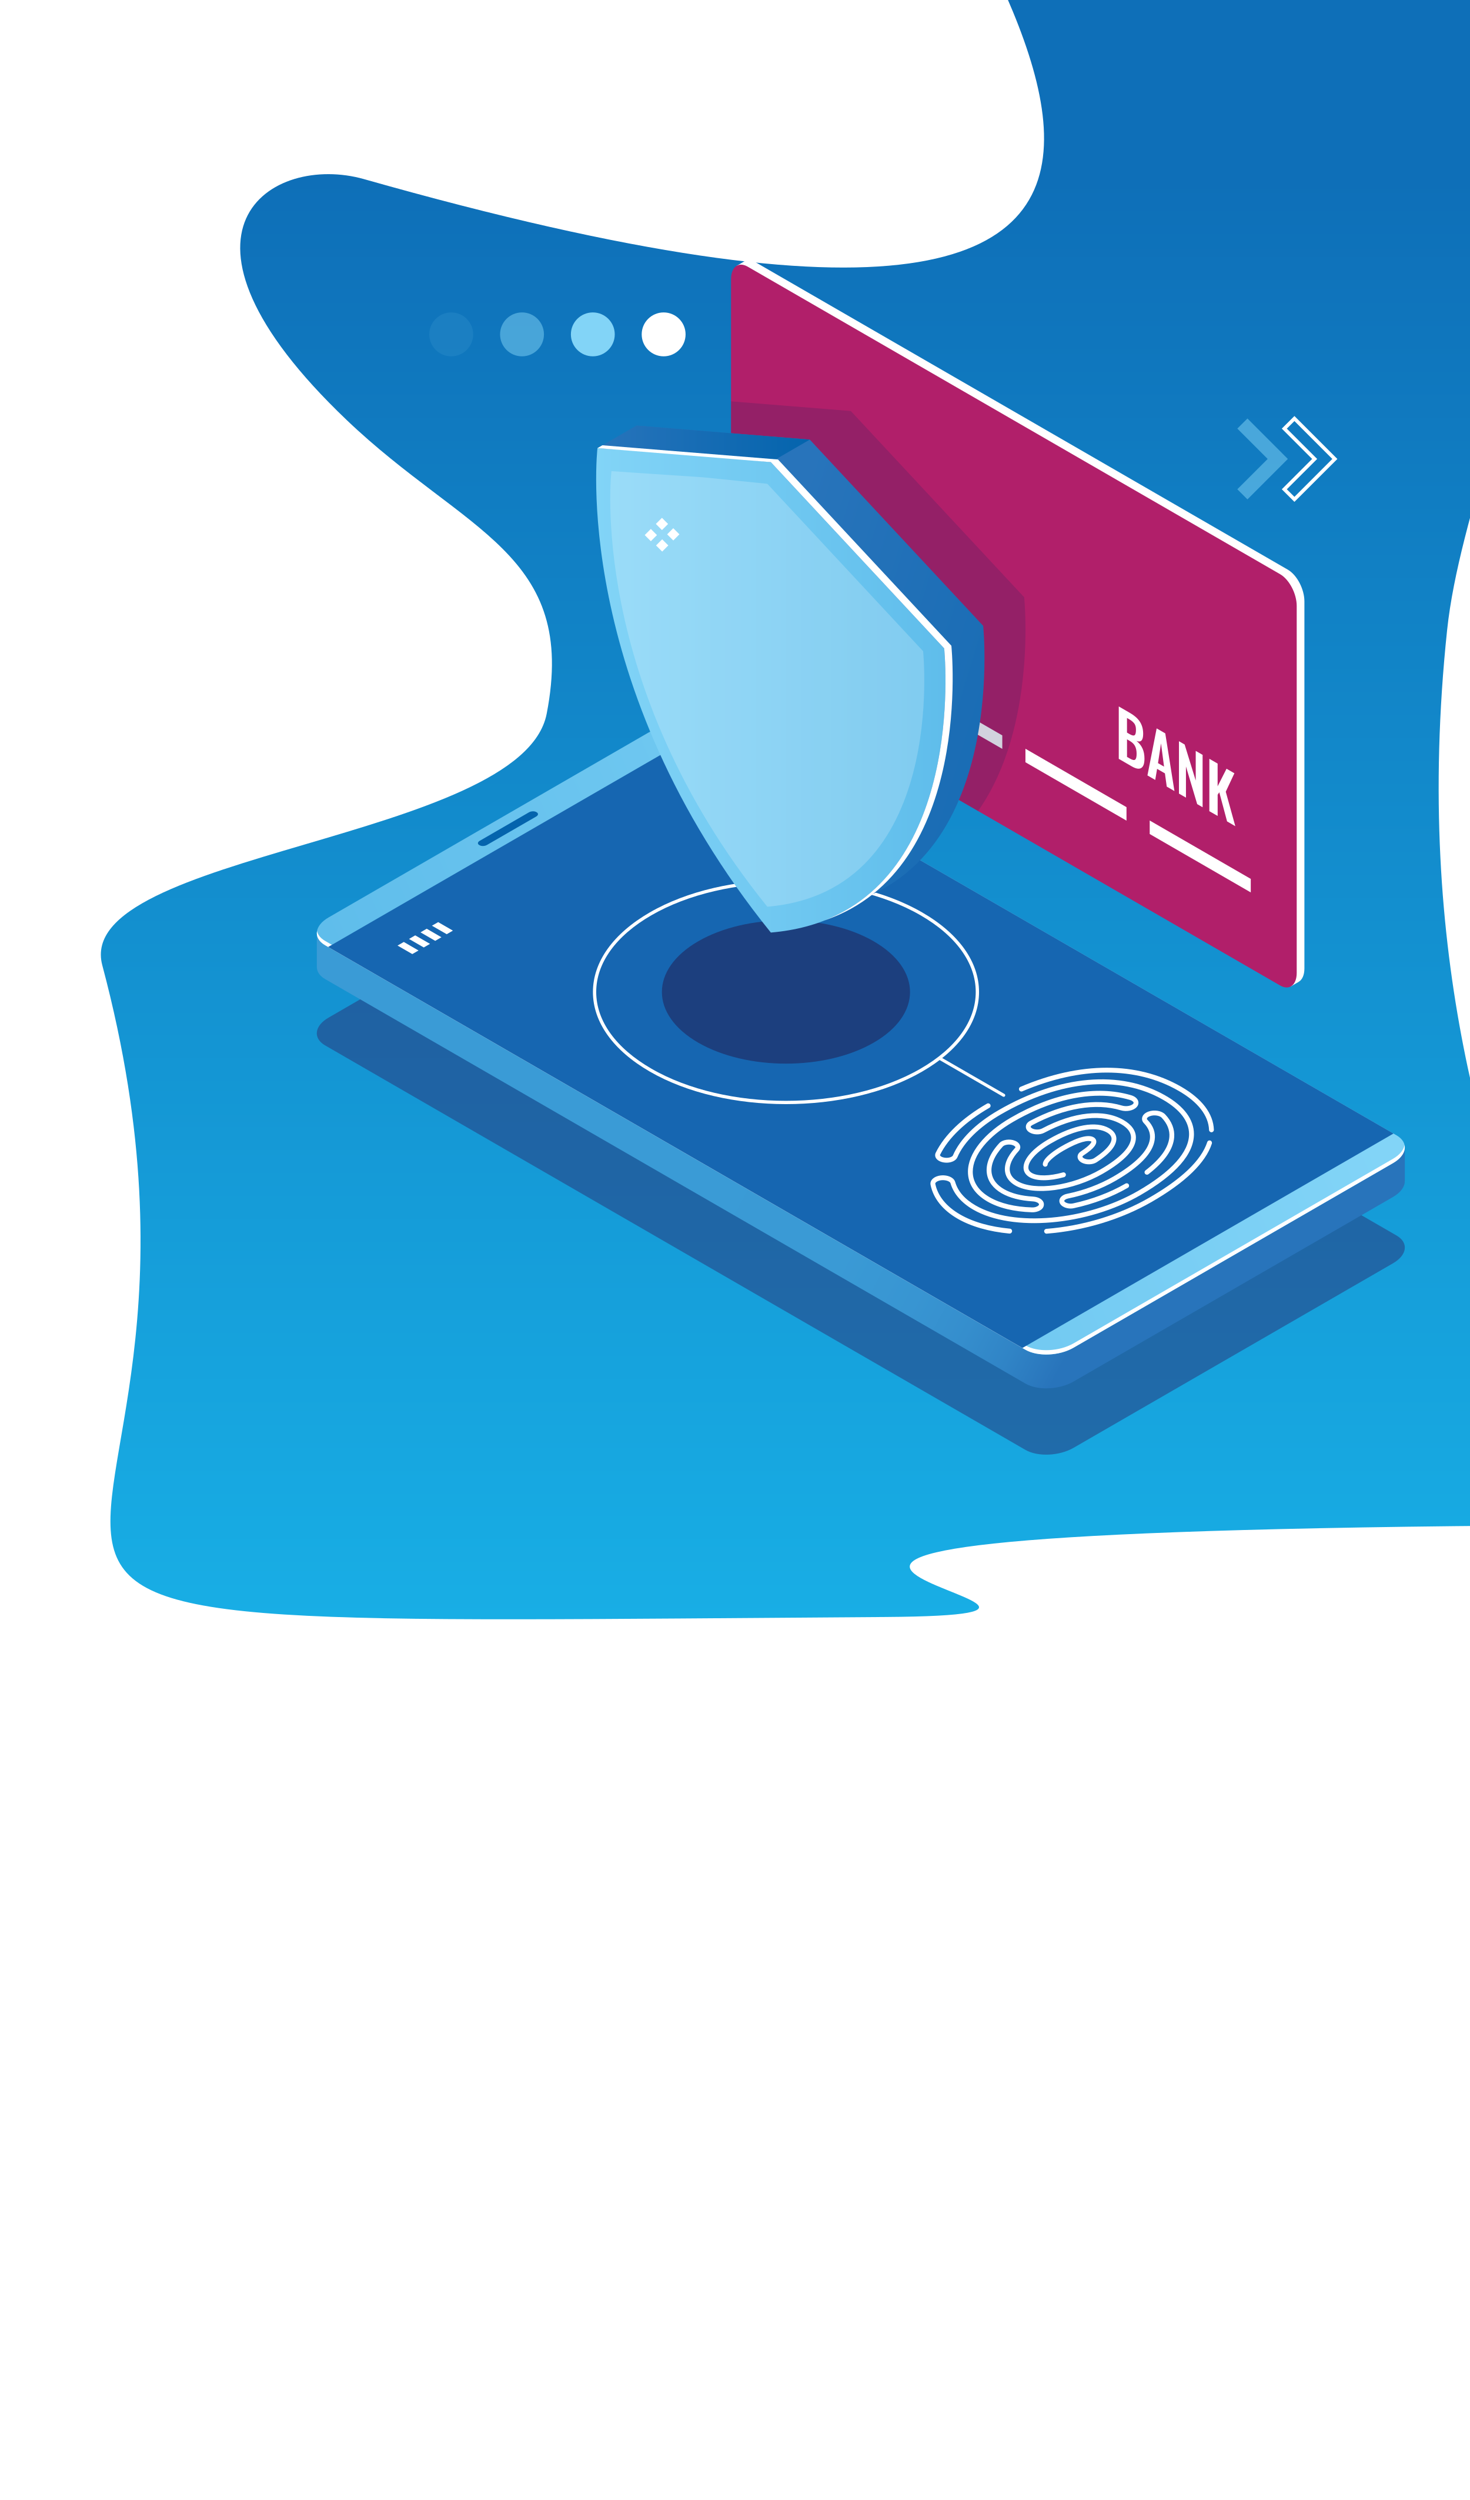 <?xml version="1.0" encoding="UTF-8"?> <!-- Generator: Adobe Illustrator 15.1.0, SVG Export Plug-In . SVG Version: 6.00 Build 0) --> <svg xmlns="http://www.w3.org/2000/svg" xmlns:xlink="http://www.w3.org/1999/xlink" id="Layer_1" x="0px" y="0px" width="56.69px" height="96.38px" viewBox="0 0 56.69 96.38" xml:space="preserve"> <rect fill="#FFFFFF" width="56.69" height="96.38"></rect> <g> <defs> <rect id="SVGID_1_" x="3.811" width="52.88" height="96.38"></rect> </defs> <use xlink:href="#SVGID_1_" overflow="visible" fill="#FFFFFF"></use> <clipPath id="SVGID_2_"> <use xlink:href="#SVGID_1_" overflow="visible"></use> </clipPath> <g clip-path="url(#SVGID_2_)"> <linearGradient id="SVGID_3_" gradientUnits="userSpaceOnUse" x1="33.989" y1="62.421" x2="33.989" y2="-30.076"> <stop offset="0" style="stop-color:#18AEE5"></stop> <stop offset="0.601" style="stop-color:#0E6FB8"></stop> </linearGradient> <path fill="url(#SVGID_3_)" d="M55.807,24.294c-2.668,25.272,12.228,34.435,2.219,34.519c-42.384,0.36-10.332,3.429-23.894,3.521 c-46.047,0.307-23.176,1.19-30.187-25.124c-1.16-4.351,16.19-4.811,17.138-9.697c1.203-6.191-3.144-6.967-7.709-11.317 C5.697,8.884,10.47,5.892,14.038,6.905C55.925,18.783,35.685-3.59,33.221-11.261c-11.487-35.729,19.228-9.596,29.035-9.596 c9.261,0-19.988-0.706-11.515,7.913C65.961,2.541,56.749,15.339,55.807,24.294z"></path> </g> </g> <g> <g> <path opacity="0.5" fill="#2A3175" d="M53.722,48.698L41.4,55.813c-0.55,0.317-1.383,0.353-1.858,0.077L12.539,40.3 c-0.477-0.275-0.417-0.756,0.133-1.072l12.319-7.116c0.551-0.318,1.383-0.353,1.86-0.077l27.003,15.591 C54.332,47.9,54.271,48.38,53.722,48.698z"></path> <linearGradient id="SVGID_4_" gradientUnits="userSpaceOnUse" x1="15.066" y1="31.852" x2="50.662" y2="50.608"> <stop offset="0" style="stop-color:#3A9BD6"></stop> <stop offset="0.305" style="stop-color:#3A9BD6"></stop> <stop offset="0.355" style="stop-color:#3A9BD6"></stop> <stop offset="0.575" style="stop-color:#3A9AD5"></stop> <stop offset="0.656" style="stop-color:#3895D2"></stop> <stop offset="0.714" style="stop-color:#358ECD"></stop> <stop offset="0.761" style="stop-color:#3084C6"></stop> <stop offset="0.801" style="stop-color:#2A77BD"></stop> <stop offset="0.81" style="stop-color:#2874BB"></stop> </linearGradient> <path fill="url(#SVGID_4_)" d="M54.176,44.23l-2.537-0.442L26.852,29.478c-0.478-0.275-1.31-0.241-1.86,0.077l-11.482,6.633 l-1.292-0.226v1.313h0.001c-0.001,0.176,0.104,0.343,0.321,0.469l27.003,15.59c0.476,0.276,1.309,0.241,1.858-0.077l12.321-7.115 c0.305-0.177,0.458-0.404,0.453-0.618l0.001,0.001V44.23z"></path> <linearGradient id="SVGID_5_" gradientUnits="userSpaceOnUse" x1="1634.811" y1="-383.829" x2="1658.259" y2="-371.474" gradientTransform="matrix(1 -0.577 0.866 0.5 -1286.373 1179.654)"> <stop offset="0" style="stop-color:#5FBDEB"></stop> <stop offset="1" style="stop-color:#82D4F7"></stop> </linearGradient> <path fill="url(#SVGID_5_)" d="M53.722,44.837L41.4,51.953c-0.55,0.318-1.383,0.353-1.858,0.077L12.539,36.439 c-0.477-0.274-0.417-0.756,0.133-1.073l12.319-7.116c0.551-0.317,1.383-0.352,1.86-0.077l27.003,15.591 C54.332,44.039,54.271,44.52,53.722,44.837z"></path> <path fill="#FFFFFF" d="M53.722,44.67L41.4,51.786c-0.55,0.316-1.383,0.353-1.858,0.075L12.539,36.272 c-0.181-0.105-0.284-0.238-0.313-0.381c-0.038,0.203,0.063,0.404,0.313,0.548L39.542,52.03c0.476,0.275,1.309,0.241,1.858-0.077 l12.321-7.116c0.341-0.198,0.494-0.459,0.445-0.694C54.132,44.329,53.983,44.518,53.722,44.67z"></path> <polygon fill="#1666B1" points="53.739,43.697 39.428,51.964 12.654,36.506 26.966,28.24 "></polygon> <path fill="#0464AD" d="M20.679,31.476l-1.902,1.098c-0.083,0.047-0.207,0.052-0.278,0.011l-0.02-0.011 c-0.071-0.041-0.063-0.113,0.021-0.161l1.9-1.099c0.083-0.047,0.207-0.052,0.28-0.011l0.019,0.011 C20.771,31.356,20.761,31.428,20.679,31.476z"></path> <g> <polygon fill="#FFFFFF" points="16.14,36.641 15.9,36.779 15.331,36.451 15.572,36.312 "></polygon> <polygon fill="#FFFFFF" points="16.583,36.385 16.342,36.524 15.773,36.196 16.013,36.057 "></polygon> <polygon fill="#FFFFFF" points="17.024,36.13 16.784,36.269 16.216,35.941 16.456,35.802 "></polygon> <polygon fill="#FFFFFF" points="17.466,35.875 17.227,36.013 16.657,35.685 16.898,35.547 "></polygon> </g> </g> <g> <circle fill="#FFFFFF" cx="25.593" cy="12.89" r="0.846"></circle> <circle fill="#82D4F7" cx="22.862" cy="12.89" r="0.846"></circle> <circle opacity="0.5" fill="#82D4F7" cx="20.131" cy="12.89" r="0.846"></circle> <circle opacity="0.1" fill="#82D4F7" cx="17.401" cy="12.89" r="0.846"></circle> </g> <path opacity="0.6" fill="#21255C" d="M33.693,40.193c-1.867,1.079-4.897,1.079-6.767,0c-1.867-1.079-1.867-2.828,0-3.907 c1.869-1.079,4.899-1.079,6.767,0C35.562,37.366,35.562,39.115,33.693,40.193z"></path> <path fill="#FFFFFF" d="M30.311,42.563c-1.901,0-3.803-0.418-5.251-1.254c-1.414-0.817-2.194-1.906-2.194-3.068 c0-1.162,0.78-2.252,2.194-3.069c2.896-1.671,7.606-1.671,10.502,0c1.416,0.817,2.194,1.908,2.194,3.069 c0,1.162-0.778,2.251-2.194,3.068C34.115,42.145,32.213,42.563,30.311,42.563z M30.311,34.043c-1.879,0-3.757,0.413-5.188,1.239 c-1.373,0.792-2.13,1.843-2.13,2.958c0,1.115,0.757,2.165,2.131,2.958c2.859,1.651,7.515,1.651,10.374,0 c1.374-0.793,2.131-1.843,2.131-2.958c0-1.114-0.757-2.165-2.131-2.958C34.068,34.457,32.188,34.043,30.311,34.043z"></path> <g> <path fill="#FFFFFF" d="M49.664,21.96L29.13,10.105c-0.16-0.092-0.306-0.098-0.418-0.033v-0.001l-0.306,0.178 c0,0,0.07,0.011,0.142,0.02c-0.037,0.087-0.059,0.194-0.059,0.321v14.147c0,0.473,0.287,1.02,0.641,1.224l20.534,11.855 c0.038,0.022,0.076,0.039,0.113,0.052v0.16l0.307-0.179h-0.002c0.137-0.078,0.222-0.259,0.222-0.517V23.184 C50.304,22.712,50.018,22.165,49.664,21.96z"></path> <path fill="#B11F6A" d="M49.366,37.989L28.833,26.134c-0.354-0.204-0.641-0.752-0.641-1.223V10.763 c0-0.472,0.286-0.688,0.641-0.484l20.533,11.855c0.354,0.204,0.641,0.751,0.641,1.223v14.148 C50.007,37.977,49.72,38.193,49.366,37.989z"></path> <g> <path fill="#FFFFFF" d="M43.145,29.253v-2.02l0.428,0.248c0.081,0.046,0.152,0.096,0.212,0.147 c0.061,0.051,0.114,0.109,0.161,0.175c0.046,0.066,0.081,0.139,0.105,0.222c0.023,0.082,0.035,0.17,0.035,0.267 c-0.001,0.249-0.087,0.338-0.258,0.269c0.104,0.083,0.181,0.18,0.231,0.29c0.051,0.111,0.077,0.241,0.077,0.39 c0.001,0.192-0.041,0.312-0.124,0.364c-0.084,0.052-0.206,0.031-0.366-0.062L43.145,29.253z M43.463,28.241l0.099,0.058 c0.094,0.054,0.159,0.068,0.194,0.042s0.052-0.094,0.052-0.204c0-0.056-0.005-0.105-0.017-0.148 c-0.012-0.042-0.031-0.08-0.059-0.113s-0.058-0.063-0.092-0.088c-0.033-0.026-0.078-0.053-0.134-0.085l-0.044-0.026V28.241z M43.463,29.178l0.117,0.067c0.095,0.055,0.161,0.068,0.197,0.037c0.037-0.029,0.056-0.104,0.056-0.222 c0-0.122-0.021-0.222-0.062-0.3c-0.04-0.079-0.111-0.146-0.208-0.202l-0.1-0.058V29.178z"></path> <path fill="#FFFFFF" d="M44.251,29.892l0.355-1.813l0.332,0.192l0.354,2.224l-0.297-0.172l-0.07-0.51l-0.302-0.174l-0.072,0.427 L44.251,29.892z M44.658,29.418l0.233,0.135l-0.117-0.896L44.658,29.418z"></path> <path fill="#FFFFFF" d="M45.466,30.593v-2.02l0.219,0.127l0.428,1.391v-1.144l0.265,0.152v2.02l-0.209-0.121l-0.433-1.452v1.202 L45.466,30.593z"></path> <path fill="#FFFFFF" d="M46.638,31.271v-2.02l0.319,0.184v0.877l0.344-0.678l0.303,0.175l-0.333,0.711l0.368,1.329l-0.317-0.184 l-0.301-1.124l-0.063,0.095v0.818L46.638,31.271z"></path> </g> <g> <polygon fill="#FFFFFF" points="33.861,26.104 29.964,23.852 29.964,23.332 33.861,25.583 "></polygon> <polygon fill="#FFFFFF" points="38.653,28.869 34.755,26.619 34.755,26.099 38.653,28.349 "></polygon> <polygon fill="#FFFFFF" points="43.443,31.635 39.546,29.385 39.546,28.864 43.443,31.115 "></polygon> <polygon fill="#FFFFFF" points="48.235,34.402 44.338,32.151 44.338,31.63 48.235,33.88 "></polygon> </g> </g> <path opacity="0.2" fill="#21255C" d="M32.811,15.845l-4.618-0.373v9.439c0,0.471,0.286,1.019,0.641,1.223l8.885,5.13 c2.296-3.255,1.778-8.24,1.778-8.24L32.811,15.845z"></path> <g> <g> <linearGradient id="SVGID_6_" gradientUnits="userSpaceOnUse" x1="-936.082" y1="171.468" x2="-916.834" y2="178.158" gradientTransform="matrix(0.866 0.5 0 1.155 839.943 294.047)"> <stop offset="0" style="stop-color:#2874BB"></stop> <stop offset="0.907" style="stop-color:#0B65AE"></stop> <stop offset="1" style="stop-color:#0464AD"></stop> </linearGradient> <path fill="url(#SVGID_6_)" d="M37.916,24.125l-6.686-7.177l-6.685-0.542c0,0-1.074,9.063,6.685,18.674 C38.99,34.428,37.916,24.125,37.916,24.125z"></path> <linearGradient id="SVGID_7_" gradientUnits="userSpaceOnUse" x1="-1064.439" y1="17.11" x2="-1056.251" y2="17.11" gradientTransform="matrix(-1 0 0 1 -1033.209 0)"> <stop offset="0" style="stop-color:#0464AD"></stop> <stop offset="1" style="stop-color:#2874BB"></stop> </linearGradient> <polygon fill="url(#SVGID_7_)" points="24.546,16.405 23.042,17.274 29.728,17.815 31.23,16.947 "></polygon> <linearGradient id="SVGID_8_" gradientUnits="userSpaceOnUse" x1="-943.362" y1="173.748" x2="-927.806" y2="173.748" gradientTransform="matrix(0.866 0.5 0 1.155 839.943 294.047)"> <stop offset="0" style="stop-color:#82D4F7"></stop> <stop offset="1" style="stop-color:#5FBDEB"></stop> </linearGradient> <path fill="url(#SVGID_8_)" d="M36.412,24.994l-6.685-7.179l-2.75-0.278l-3.936-0.263c0,0-1.074,9.062,6.686,18.675 C37.486,35.296,36.412,24.994,36.412,24.994z"></path> <path fill="#FFFFFF" d="M36.412,24.994l-6.685-7.179l-6.686-0.541c0.189-0.109,0.189-0.109,0.189-0.109l6.773,0.548l6.686,7.179 c0,0,0.896,8.612-4.882,10.586C37.279,33.327,36.412,24.994,36.412,24.994z"></path> </g> <path opacity="0.2" fill="#FFFFFF" d="M35.6,25.104l-6.009-6.454l-2.473-0.25l-3.539-0.237c0,0-0.966,8.148,6.012,16.79 C36.565,34.368,35.6,25.104,35.6,25.104z"></path> </g> <g> <rect x="24.932" y="20.442" transform="matrix(0.706 0.709 -0.709 0.706 21.991 -11.718)" fill="#FFFFFF" width="0.334" height="0.333"></rect> <rect x="25.786" y="20.438" transform="matrix(0.708 0.706 -0.706 0.708 22.137 -12.313)" fill="#FFFFFF" width="0.334" height="0.334"></rect> <rect x="25.361" y="20.013" transform="matrix(0.706 0.709 -0.709 0.706 21.813 -12.148)" fill="#FFFFFF" width="0.334" height="0.333"></rect> <rect x="25.357" y="20.866" transform="matrix(0.708 0.706 -0.706 0.708 22.315 -11.885)" fill="#FFFFFF" width="0.334" height="0.334"></rect> </g> <g> <path fill="#FFFFFF" d="M49.919,19.347l-0.487-0.486l1.17-1.169l-1.17-1.169l0.487-0.486l1.656,1.656L49.919,19.347z M49.626,18.861l0.293,0.292l1.461-1.461l-1.461-1.461l-0.293,0.292l1.17,1.169L49.626,18.861z"></path> <polygon opacity="0.5" fill="#82D4F7" points="48.107,16.133 47.717,16.522 48.887,17.692 47.717,18.861 48.107,19.25 49.276,18.081 49.665,17.692 "></polygon> </g> <g> <path fill="#FFFFFF" d="M40.361,47.558c-0.048,0-0.089-0.038-0.093-0.087c-0.005-0.051,0.034-0.096,0.086-0.1 c1.41-0.112,2.822-0.54,3.974-1.206c1.252-0.722,2.002-1.442,2.229-2.139c0.016-0.048,0.068-0.076,0.117-0.06 s0.075,0.07,0.061,0.119c-0.242,0.741-1.02,1.496-2.312,2.242c-1.176,0.678-2.615,1.115-4.053,1.229 C40.366,47.558,40.363,47.558,40.361,47.558z"></path> <path fill="#FFFFFF" d="M46.719,43.648c-0.049,0-0.091-0.04-0.093-0.091c-0.021-0.554-0.424-1.073-1.167-1.502 c-1.643-0.949-3.786-0.944-6.032,0.014c-0.048,0.02-0.104-0.002-0.123-0.049c-0.021-0.047,0.002-0.103,0.05-0.123 c2.302-0.982,4.504-0.982,6.2-0.004c0.801,0.462,1.236,1.036,1.259,1.657c0.001,0.052-0.038,0.095-0.09,0.098 C46.722,43.648,46.72,43.648,46.719,43.648z"></path> <path fill="#FFFFFF" d="M38.937,47.553c-0.003,0-0.006,0-0.009,0c-0.785-0.074-1.476-0.271-1.999-0.573 c-0.579-0.335-0.939-0.787-1.043-1.308c-0.014-0.073,0.007-0.146,0.061-0.207c0.091-0.105,0.266-0.166,0.457-0.156 c0.218,0.012,0.391,0.113,0.431,0.25c0.103,0.362,0.368,0.668,0.79,0.911c1.458,0.843,4.268,0.591,6.264-0.561 c1.286-0.744,1.967-1.501,1.967-2.191c0-0.485-0.344-0.941-0.996-1.318c-1.682-0.971-3.965-0.767-6.264,0.561 c-0.829,0.479-1.425,1.065-1.675,1.652c-0.052,0.121-0.209,0.202-0.4,0.208c-0.188,0.002-0.352-0.063-0.423-0.173 c-0.041-0.065-0.046-0.144-0.012-0.212c0.338-0.687,1.021-1.341,1.976-1.891c0.043-0.026,0.102-0.011,0.127,0.034 c0.025,0.044,0.011,0.102-0.034,0.127c-0.922,0.532-1.579,1.158-1.901,1.811c-0.005,0.01-0.006,0.018,0.003,0.03 c0.028,0.044,0.127,0.088,0.259,0.086c0.135-0.003,0.22-0.057,0.234-0.094c0.267-0.624,0.889-1.241,1.753-1.74 c2.358-1.362,4.71-1.566,6.45-0.562c0.715,0.412,1.091,0.924,1.091,1.48c0,0.772-0.694,1.562-2.061,2.353 c-2.046,1.182-4.941,1.433-6.452,0.561c-0.458-0.265-0.76-0.618-0.876-1.021c-0.015-0.05-0.118-0.107-0.261-0.115 c-0.149-0.009-0.263,0.042-0.306,0.091c-0.022,0.024-0.02,0.042-0.019,0.048c0.094,0.466,0.423,0.875,0.955,1.182 c0.498,0.289,1.163,0.478,1.922,0.548c0.052,0.004,0.089,0.05,0.085,0.102C39.025,47.516,38.984,47.553,38.937,47.553z"></path> <path fill="#FFFFFF" d="M41.291,46.588c-0.149,0-0.295-0.051-0.374-0.138c-0.058-0.065-0.077-0.145-0.053-0.221 c0.034-0.102,0.142-0.18,0.289-0.21c0.635-0.128,1.25-0.358,1.777-0.662c0.864-0.499,1.353-0.997,1.414-1.441 c0.031-0.221-0.046-0.427-0.228-0.616c-0.063-0.063-0.087-0.143-0.068-0.221c0.022-0.099,0.111-0.182,0.242-0.229 c0.228-0.081,0.511-0.032,0.645,0.109c0.255,0.27,0.372,0.567,0.347,0.885c-0.036,0.461-0.369,0.939-0.992,1.42 c-0.041,0.031-0.1,0.023-0.131-0.016c-0.032-0.042-0.024-0.1,0.017-0.131c0.579-0.447,0.889-0.88,0.92-1.287 c0.021-0.263-0.078-0.513-0.296-0.743c-0.073-0.078-0.281-0.121-0.446-0.062c-0.082,0.028-0.118,0.068-0.123,0.094 c-0.001,0.006-0.005,0.023,0.021,0.05c0.225,0.231,0.318,0.49,0.278,0.771c-0.07,0.51-0.577,1.042-1.506,1.577 c-0.545,0.315-1.179,0.551-1.833,0.684c-0.087,0.019-0.138,0.058-0.148,0.086c-0.001,0.004-0.005,0.016,0.015,0.037 c0.051,0.054,0.19,0.096,0.33,0.065c0.725-0.156,1.421-0.419,2.015-0.762c0.044-0.026,0.102-0.011,0.127,0.034 c0.025,0.044,0.011,0.102-0.034,0.127c-0.61,0.353-1.325,0.624-2.068,0.783C41.381,46.583,41.336,46.588,41.291,46.588z"></path> <path fill="#FFFFFF" d="M39.811,46.733c-0.008,0-0.015-0.001-0.022-0.001c-0.686-0.021-1.277-0.165-1.712-0.415 c-0.489-0.283-0.749-0.68-0.749-1.147c0-0.708,0.621-1.489,1.66-2.09c1.646-0.951,3.292-1.256,4.633-0.86 c0.145,0.042,0.244,0.126,0.274,0.229c0.022,0.078,0.003,0.158-0.056,0.224l0,0c-0.121,0.141-0.396,0.196-0.623,0.127 c-0.958-0.288-2.168-0.085-3.405,0.572c-0.047,0.025-0.063,0.051-0.063,0.065c0,0.018,0.021,0.041,0.053,0.06 c0.102,0.059,0.277,0.061,0.384,0.005c1.231-0.65,2.378-0.769,3.147-0.325c0.31,0.179,0.474,0.413,0.474,0.677 c0,0.435-0.427,0.901-1.268,1.386c-1.152,0.666-2.672,0.871-3.387,0.458c-0.224-0.129-0.358-0.31-0.391-0.525 c-0.043-0.284,0.09-0.601,0.383-0.92c0.018-0.018,0.016-0.028,0.015-0.032c-0.004-0.018-0.032-0.047-0.086-0.07 c-0.144-0.059-0.335-0.023-0.398,0.046c-0.325,0.351-0.478,0.716-0.431,1.025c0.038,0.25,0.198,0.458,0.477,0.619 c0.281,0.163,0.669,0.261,1.118,0.287c0.238,0.013,0.412,0.132,0.419,0.29c0.003,0.071-0.021,0.133-0.073,0.185 C40.101,46.684,39.963,46.733,39.811,46.733z M42.404,42.238c-1.032,0-2.176,0.342-3.324,1.004 c-0.979,0.567-1.566,1.288-1.566,1.928c0,0.397,0.229,0.738,0.656,0.985c0.407,0.235,0.969,0.37,1.624,0.39 c0.123,0.005,0.215-0.035,0.255-0.076c0.01-0.01,0.021-0.025,0.021-0.038c-0.003-0.049-0.096-0.11-0.243-0.119 c-0.479-0.027-0.895-0.135-1.2-0.312c-0.326-0.188-0.522-0.448-0.568-0.753c-0.057-0.368,0.113-0.787,0.478-1.18 c0.124-0.136,0.402-0.177,0.607-0.092c0.107,0.044,0.179,0.117,0.198,0.203c0.016,0.07-0.006,0.141-0.061,0.199 c-0.25,0.271-0.369,0.544-0.336,0.767c0.024,0.158,0.125,0.29,0.3,0.391c0.663,0.382,2.099,0.177,3.199-0.458 c0.757-0.438,1.174-0.872,1.174-1.225c0-0.196-0.128-0.37-0.38-0.515c-0.712-0.411-1.793-0.291-2.966,0.33 c-0.164,0.086-0.407,0.083-0.564-0.009c-0.096-0.055-0.148-0.137-0.146-0.225c0.001-0.09,0.061-0.173,0.162-0.226 c1.281-0.681,2.541-0.889,3.546-0.588c0.173,0.052,0.364,0.005,0.43-0.069l0,0c0.023-0.026,0.019-0.042,0.017-0.049 c-0.01-0.031-0.059-0.075-0.147-0.101C43.201,42.292,42.812,42.238,42.404,42.238z M43.769,42.612L43.769,42.612L43.769,42.612z"></path> <path fill="#FFFFFF" d="M40.254,45.497c-0.227,0-0.416-0.039-0.553-0.118c-0.149-0.087-0.229-0.215-0.229-0.372 c0-0.334,0.359-0.741,0.963-1.09c0.979-0.565,1.833-0.719,2.345-0.423c0.221,0.127,0.27,0.286,0.272,0.397 c0.008,0.273-0.246,0.58-0.755,0.911c-0.157,0.103-0.425,0.109-0.594,0.01c-0.091-0.053-0.145-0.131-0.147-0.216 c-0.002-0.083,0.044-0.158,0.129-0.213c0.407-0.264,0.407-0.374,0.407-0.374c-0.113-0.065-0.458-0.01-1.081,0.349 c-0.432,0.25-0.609,0.464-0.609,0.522c0,0.052-0.041,0.094-0.093,0.095l0,0c-0.052,0-0.093-0.042-0.093-0.094 c-0.002-0.257,0.537-0.589,0.702-0.685c0.428-0.247,0.992-0.509,1.259-0.355c0.063,0.037,0.1,0.094,0.102,0.162 c0.003,0.092-0.046,0.247-0.492,0.537c-0.027,0.017-0.044,0.037-0.043,0.051c0,0.014,0.015,0.036,0.053,0.059 c0.108,0.062,0.3,0.06,0.399-0.006c0.59-0.384,0.674-0.634,0.671-0.748c-0.003-0.092-0.063-0.174-0.18-0.24 c-0.214-0.124-0.854-0.331-2.158,0.423c-0.528,0.304-0.87,0.669-0.87,0.928c0,0.088,0.045,0.157,0.136,0.21 c0.227,0.131,0.674,0.124,1.193-0.02c0.05-0.014,0.102,0.016,0.115,0.065s-0.016,0.101-0.065,0.116 C40.749,45.457,40.482,45.497,40.254,45.497z"></path> </g> <path fill="#FFFFFF" d="M38.707,42.282c-0.01,0-0.021-0.003-0.03-0.008l-2.462-1.422c-0.028-0.016-0.038-0.052-0.021-0.081 c0.016-0.028,0.052-0.038,0.08-0.021l2.463,1.421c0.028,0.016,0.039,0.052,0.021,0.081C38.747,42.271,38.728,42.282,38.707,42.282z "></path> </g> </svg> 